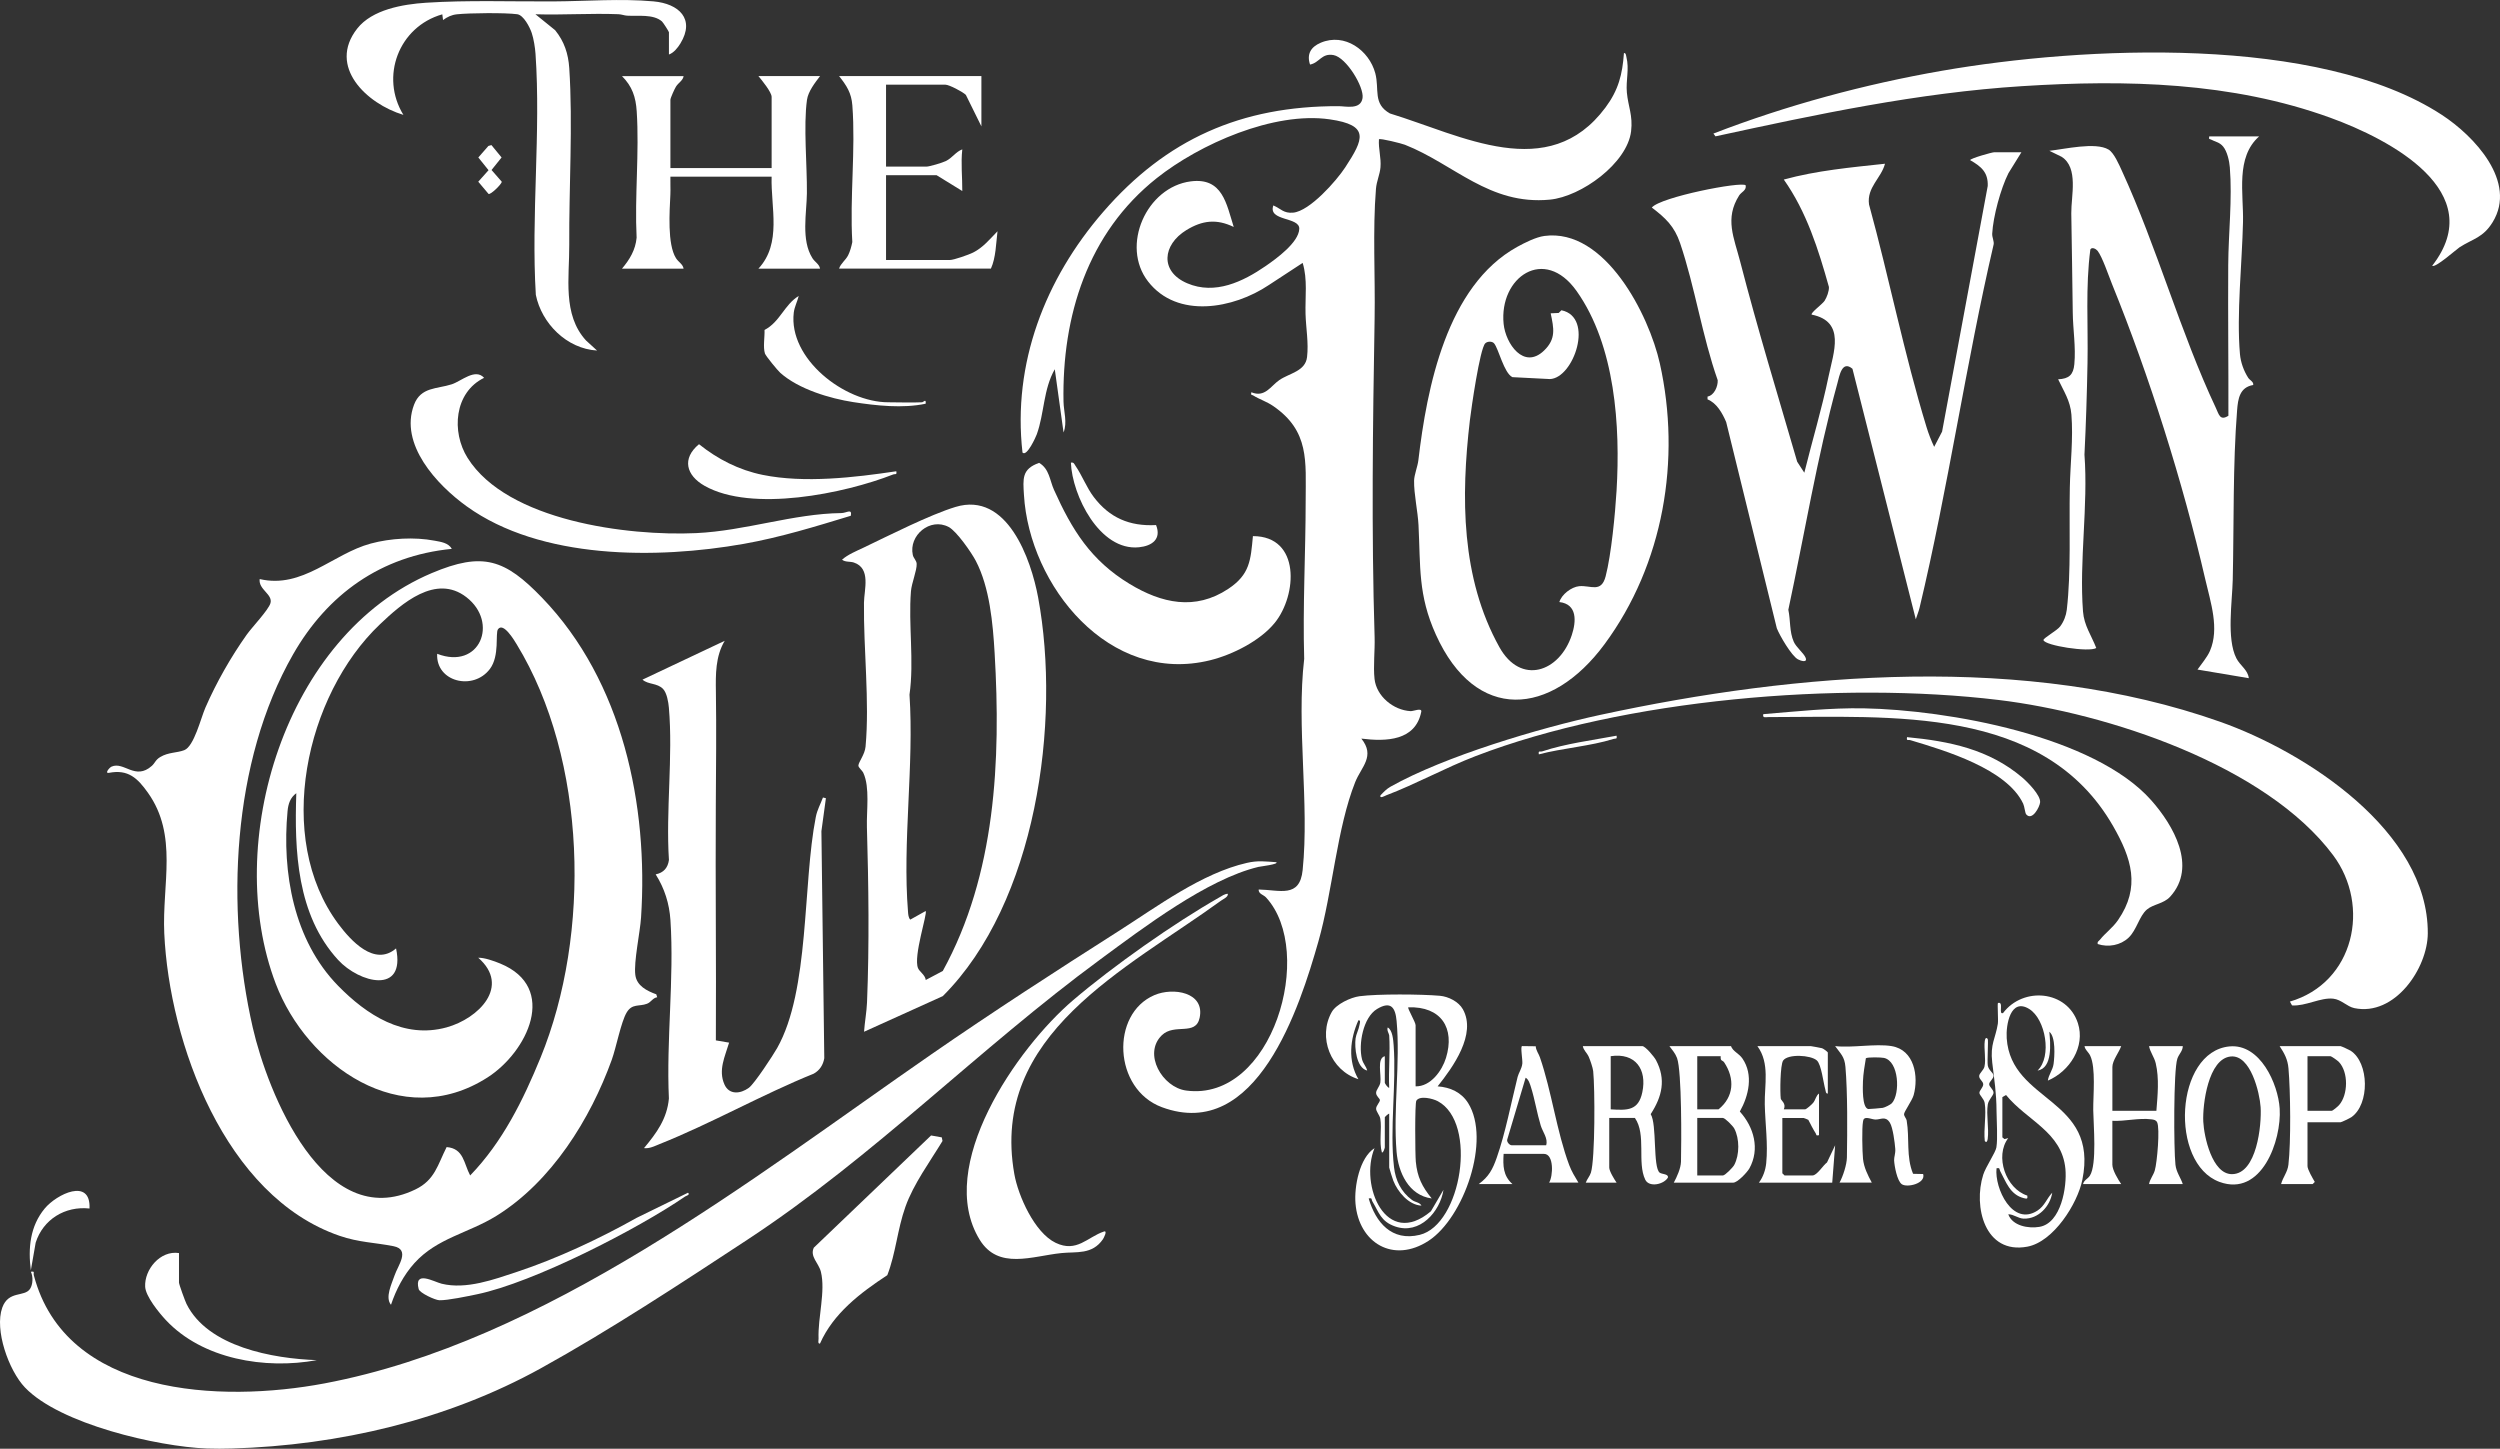 <svg width="195" height="113" viewBox="0 0 195 113" fill="none" xmlns="http://www.w3.org/2000/svg">
<rect x="0" y="0" width="195" height="113" fill="#333333" stroke="none"/>
<g style="mix-blend-mode:difference" clip-path="url(#clip0_68_1849)">
<path d="M16.136 112.984C12.288 112.834 4.666 111.079 1.945 108.222C0.68 106.895 -0.443 103.732 0.175 102C0.66 100.641 1.908 101.188 2.342 100.535C2.573 100.187 2.593 99.57 2.406 99.197C2.754 99.14 2.588 99.284 2.638 99.469C5.112 108.911 17.195 109.435 25.312 107.905C42.562 104.651 58.631 91.933 72.667 82.223C77.424 78.931 82.357 75.74 87.247 72.628C90.264 70.707 93.743 68.106 97.26 67.305C98.132 67.106 98.67 67.194 99.55 67.251C99.78 67.413 98.294 67.585 98.153 67.619C94.149 68.582 89.162 72.376 85.831 74.827C76.28 81.851 68.226 90.171 58.279 96.709C53.153 100.079 47.544 103.765 42.187 106.726C34.892 110.759 26.443 112.738 18.082 112.984C17.452 113.003 16.765 113.009 16.137 112.984H16.136Z" fill="white"/>
<path d="M35.243 42.811C29.708 43.354 25.542 46.36 22.866 51.032C18.06 59.426 17.599 70.916 19.718 80.162C20.878 85.224 25.27 96.234 32.407 92.774C33.925 92.038 34.138 90.854 34.837 89.472C36.185 89.582 36.171 90.754 36.673 91.686C39.194 89.082 40.812 85.8 42.164 82.493C46.097 72.88 45.801 59.27 40.297 50.248C40.115 49.95 39.254 48.495 38.841 49.085C38.623 49.397 38.983 51.149 38.217 52.172C36.918 53.907 33.987 53.19 34.099 50.996C37.424 52.283 38.93 48.551 36.376 46.578C33.989 44.734 31.328 47.085 29.634 48.697C23.815 54.229 21.384 65.342 26.384 72.06C27.353 73.362 29.216 75.425 30.893 73.976C31.658 77.591 28.039 76.685 26.373 74.874C23.149 71.366 22.96 66.348 23.112 61.87C22.633 62.216 22.482 62.712 22.429 63.272C21.985 68.049 22.903 73.344 26.373 76.892C28.588 79.156 31.485 81.058 34.836 80.135C37.32 79.449 39.857 76.934 37.303 74.704C37.791 74.693 38.525 74.954 39.017 75.156C43.576 77.028 41.132 82.055 38.024 84.043C31.299 88.35 23.936 83.109 21.507 76.728C17.339 65.775 22.207 49.549 33.678 44.701C37.675 43.012 39.39 43.627 42.281 46.624C48.578 53.151 50.58 62.835 50.002 71.566C49.923 72.753 49.425 75.012 49.554 76.04C49.662 76.895 50.454 77.288 51.191 77.556L51.261 77.785C50.91 77.839 50.79 78.17 50.463 78.293C49.85 78.528 49.305 78.256 48.877 78.98C48.436 79.725 48.068 81.692 47.718 82.664C46.053 87.28 43.023 92.165 38.736 94.827C36.535 96.195 34.095 96.56 32.325 98.522C31.485 99.454 30.893 100.596 30.497 101.774C30.016 101.2 30.562 100.123 30.78 99.473C31.028 98.727 32.029 97.468 30.698 97.204C29.227 96.912 28.001 96.914 26.49 96.395C17.537 93.321 13.207 81.328 12.813 72.801C12.636 68.97 13.901 65.153 11.538 61.833C10.735 60.703 9.999 59.99 8.506 60.281C8.133 60.353 8.531 59.872 8.7 59.797C9.665 59.364 10.546 60.899 11.844 59.737C12.098 59.51 12.122 59.27 12.508 59.043C13.142 58.667 13.791 58.735 14.37 58.514C15.136 58.221 15.663 56.02 16.02 55.199C16.871 53.245 18.009 51.245 19.245 49.503C19.658 48.92 20.945 47.577 21.096 47.046C21.294 46.349 20.146 45.987 20.254 45.166C23.597 45.949 25.959 43.194 28.925 42.396C30.465 41.981 32.324 41.875 33.892 42.172C34.38 42.265 34.969 42.332 35.242 42.81L35.243 42.811Z" fill="white"/>
<path d="M126.666 4.14C126.827 4.113 126.832 4.339 126.86 4.451C127.097 5.393 126.808 6.258 126.896 7.22C126.994 8.305 127.373 9.002 127.226 10.236C126.926 12.732 123.341 15.338 120.886 15.572C116.171 16.023 113.424 12.803 109.583 11.291C109.329 11.191 107.656 10.769 107.558 10.865C107.506 11.609 107.742 12.306 107.677 13.056C107.629 13.612 107.372 14.139 107.325 14.729C107.062 17.959 107.275 21.556 107.22 24.826C107.079 33.14 106.965 41.388 107.22 49.703C107.252 50.736 107.105 51.964 107.214 52.958C107.362 54.303 108.68 55.397 110.031 55.469C110.239 55.48 110.925 55.18 110.859 55.516C110.41 57.783 108.133 57.855 106.185 57.611C107.29 58.988 106.184 59.807 105.705 61.007C104.279 64.586 103.936 69.565 102.834 73.439C101.388 78.526 98.03 89.111 90.625 86.36C86.836 84.953 86.603 79.084 90.049 77.616C91.507 76.995 93.993 77.387 93.572 79.387C93.266 80.838 91.611 79.785 90.62 80.753C89.137 82.201 90.661 84.814 92.521 85.063C99.262 85.967 102.651 74.221 98.747 69.997C98.558 69.791 98.146 69.722 98.176 69.381C99.828 69.411 101.38 70.076 101.607 67.866C102.14 62.646 101.112 56.673 101.727 51.394C101.608 47.281 101.84 43.143 101.842 39.063C101.842 35.987 102.154 33.623 99.309 31.67C98.792 31.315 98.231 31.148 97.751 30.846C97.639 30.775 97.546 30.857 97.604 30.595C98.665 31.035 99.11 30.114 99.785 29.648C100.572 29.105 101.822 28.97 101.951 27.847C102.08 26.738 101.863 25.583 101.832 24.49C101.795 23.157 102.001 21.792 101.608 20.506L98.968 22.234C96.221 24.076 91.832 24.899 89.548 21.953C87.39 19.17 89.425 14.587 92.885 14.146C95.368 13.83 95.66 15.906 96.231 17.704C94.89 17.053 93.776 17.189 92.535 17.949C90.679 19.087 90.445 21.175 92.605 22.097C94.77 23.022 96.952 21.969 98.716 20.755C99.559 20.175 101.306 18.91 101.344 17.849C101.377 16.897 98.879 17.275 99.321 16.023C99.916 16.283 100.122 16.654 100.865 16.587C102.162 16.47 104.246 14.099 104.929 13.053C106.368 10.848 106.864 9.76 103.712 9.308C99.344 8.682 93.578 11.236 90.227 13.894C84.826 18.177 82.829 24.677 82.954 31.326C82.967 32.087 83.265 32.95 82.957 33.731L82.273 28.8C81.377 30.367 81.462 32.228 80.871 33.873C80.793 34.089 80.091 35.649 79.755 35.301C78.965 28.355 81.516 21.759 86.05 16.529C90.963 10.861 96.804 8.259 104.416 8.281C104.969 8.283 106.135 8.588 106.279 7.647C106.41 6.79 105.011 4.478 104.015 4.296C103.076 4.126 102.923 4.899 102.182 5.036C101.914 4.222 102.239 3.665 103.017 3.333C104.896 2.536 106.794 3.932 107.271 5.709C107.609 6.976 107.06 8.085 108.413 8.849C114.004 10.556 120.783 14.358 125.226 8.388C126.24 7.024 126.548 5.816 126.667 4.139L126.666 4.14Z" fill="white"/>
<path d="M157.672 11.873L156.656 13.513C156.053 14.716 155.463 16.894 155.392 18.225C155.376 18.523 155.56 18.83 155.5 19.083C153.359 28.27 151.94 38.161 149.724 47.412C149.65 47.722 149.524 48.002 149.432 48.304L144.492 28.765C143.667 28.069 143.474 29.327 143.311 29.918C141.739 35.625 140.732 41.772 139.49 47.563C139.667 48.387 139.566 49.273 139.915 50.062C140.1 50.482 140.696 50.956 140.833 51.293C141.011 51.729 140.45 51.544 140.238 51.428C139.73 51.15 138.816 49.572 138.592 49.006L134.642 32.923C134.352 32.239 133.906 31.436 133.188 31.152V30.932C133.712 30.836 134.005 30.138 133.981 29.656C132.771 26.225 132.203 22.368 131.046 18.96C130.606 17.664 129.926 17.012 128.842 16.189C129.507 15.37 135.831 14.135 136.162 14.452C136.243 14.852 135.826 14.974 135.655 15.243C134.508 17.051 135.252 18.533 135.737 20.416C137.087 25.643 138.673 30.836 140.181 36.017L140.737 36.871C141.353 34.37 142.107 31.888 142.627 29.363C143.013 27.489 143.984 25.079 141.311 24.54C141.208 24.403 142.159 23.716 142.321 23.458C142.497 23.181 142.674 22.708 142.656 22.383C141.834 19.453 140.916 16.525 139.136 14.005C141.711 13.298 144.38 13.058 147.03 12.771C146.741 13.891 145.597 14.614 145.784 15.949C147.36 21.698 148.524 27.608 150.268 33.309C150.429 33.837 150.631 34.355 150.865 34.854L151.483 33.666L155.043 14.505C155.083 13.444 154.535 12.985 153.672 12.491C153.671 12.359 155.375 11.875 155.557 11.875H157.674L157.672 11.873Z" fill="white"/>
<path d="M120.458 18.405C125.205 17.769 128.63 24.588 129.468 28.351C131.136 35.832 129.767 43.999 125.156 50.246C120.984 55.897 115.102 56.38 111.999 49.502C110.599 46.399 110.807 44.213 110.644 40.964C110.59 39.884 110.281 38.533 110.299 37.494C110.307 37.036 110.574 36.395 110.632 35.905C111.295 30.259 112.84 22.29 118.349 19.253C118.932 18.932 119.803 18.492 120.458 18.405ZM121.63 46.959C121.801 46.372 122.567 45.782 123.174 45.723C124.072 45.637 124.896 46.278 125.241 44.949C125.681 43.257 125.984 40.067 126.092 38.272C126.391 33.264 125.999 26.977 122.983 22.712C120.456 19.139 116.915 21.635 117.283 25.268C117.439 26.806 118.854 28.864 120.433 27.347C121.389 26.429 121.198 25.608 120.953 24.439L121.578 24.41L121.792 24.2C124.382 24.736 122.748 29.513 120.89 29.567L117.968 29.418C117.307 29.1 116.892 27.198 116.539 26.783C116.384 26.601 116.013 26.617 115.849 26.781C115.426 27.204 114.756 31.895 114.651 32.782C113.95 38.756 113.952 45.086 116.953 50.478C118.614 53.463 121.636 52.442 122.599 49.536C122.949 48.482 123.046 47.124 121.629 46.96L121.63 46.959Z" fill="white"/>
<path d="M67.396 80.476C67.446 79.742 67.6 78.908 67.628 78.183C67.811 73.645 67.75 69.032 67.619 64.508C67.583 63.233 67.859 61.413 67.344 60.294C67.251 60.088 66.942 59.867 66.955 59.705C66.982 59.408 67.457 58.859 67.514 58.231C67.836 54.72 67.346 50.615 67.39 47.012C67.403 45.994 67.956 44.325 66.596 43.876C66.311 43.781 65.928 43.86 65.679 43.654C66.139 43.247 66.788 42.987 67.354 42.718C69.342 41.768 72.511 40.157 74.525 39.543C78.571 38.308 80.425 43.638 80.975 46.605C82.777 56.328 80.821 70.43 73.539 77.697L67.396 80.477V80.476ZM73.539 75.734C77.669 68.211 78.073 59.301 77.581 50.938C77.446 48.643 77.198 45.82 76.112 43.745C75.771 43.096 74.62 41.437 74 41.107C72.548 40.337 70.864 41.764 71.199 43.291C71.253 43.537 71.491 43.72 71.501 43.982C71.521 44.5 71.108 45.47 71.055 46.113C70.844 48.73 71.315 51.565 70.941 54.183C71.307 59.705 70.382 65.652 70.825 71.12C70.841 71.317 70.855 71.581 71.001 71.73L72.203 71.059C72.356 71.254 71.228 74.592 71.605 75.514C71.719 75.793 72.182 76.067 72.207 76.44L73.543 75.733L73.539 75.734Z" fill="white"/>
<path d="M176.209 10.641C174.363 12.286 175.005 15.067 174.955 17.315C174.883 20.507 174.443 24.507 174.717 27.627C174.773 28.26 175.015 28.931 175.358 29.465C175.492 29.673 175.794 29.771 175.751 30.03C174.697 30.206 174.565 31.1 174.494 31.996C174.157 36.23 174.252 40.936 174.154 45.227C174.115 46.934 173.664 49.813 174.431 51.335C174.727 51.924 175.333 52.243 175.407 52.899L171.404 52.226C171.715 51.786 172.164 51.261 172.376 50.77C173.13 49.026 172.424 46.972 172.012 45.186C170.263 37.617 167.663 29.364 164.738 22.158C164.482 21.525 163.979 20.029 163.611 19.564C163.496 19.419 163.173 19.241 163.047 19.456C162.663 22.383 162.882 25.349 162.826 28.3C162.782 30.668 162.706 33.098 162.588 35.464C162.887 39.457 162.17 43.744 162.474 47.692C162.558 48.796 163.124 49.55 163.509 50.545C162.963 50.896 159.496 50.356 159.391 49.929C159.354 49.783 160.444 49.194 160.696 48.856C160.973 48.486 161.154 48.024 161.209 47.564C161.554 44.622 161.386 41.062 161.446 38.043C161.482 36.174 161.722 34.21 161.569 32.327C161.483 31.261 160.975 30.517 160.535 29.585C161.388 29.545 161.72 29.232 161.798 28.412C161.925 27.077 161.689 25.694 161.675 24.377C161.645 21.799 161.598 19.204 161.561 16.642C161.542 15.295 162.146 13.082 160.803 12.228L159.85 11.762C161.029 11.637 163.448 11.058 164.466 11.665C164.895 11.921 165.295 12.861 165.511 13.332C168.237 19.267 170.069 25.934 172.839 31.822C173.076 32.327 173.159 32.848 173.815 32.429C173.827 28.509 173.777 24.587 173.802 20.667C173.818 18.171 174.127 15.55 173.926 13.046C173.887 12.556 173.72 11.81 173.403 11.429C173.115 11.083 172.795 11.069 172.467 10.889C172.339 10.818 172.271 10.901 172.32 10.64H176.21L176.209 10.641Z" fill="white"/>
<path d="M178.612 78.124C183.629 76.655 184.943 70.663 181.978 66.698C176.73 59.683 164.389 55.624 155.885 54.597C143.552 53.108 126.679 54.518 115.081 58.983C112.713 59.894 110.464 61.147 108.127 62.034C108.023 62.073 107.59 62.332 107.674 62.038C107.926 61.778 108.143 61.54 108.467 61.358C112.678 58.993 120.056 56.791 124.834 55.758C140.251 52.429 158.041 50.962 173.149 56.292C179.889 58.67 189.405 64.864 189.368 72.798C189.356 75.53 186.793 79.291 183.64 78.634C183.062 78.514 182.626 77.966 181.991 77.897C181.008 77.788 179.838 78.495 178.779 78.423L178.613 78.124H178.612Z" fill="white"/>
<path d="M56.525 49.988C55.804 51.199 55.819 52.602 55.84 53.965C55.884 56.915 55.851 59.869 55.833 62.816C55.796 68.926 55.872 75.04 55.837 81.15L56.871 81.326C56.546 82.414 56.011 83.468 56.506 84.586C56.871 85.412 57.752 85.331 58.413 84.848C58.844 84.534 60.301 82.31 60.621 81.743C63.166 77.228 62.6 68.951 63.632 63.731C63.748 63.143 63.992 62.746 64.191 62.204L64.42 62.261L64.07 64.832L64.294 82.539C64.209 83.057 63.94 83.487 63.469 83.747C59.431 85.38 55.474 87.633 51.452 89.237C51.06 89.393 50.669 89.607 50.231 89.553C51.213 88.38 52.031 87.259 52.174 85.684C51.964 81.11 52.595 76.332 52.295 71.781C52.209 70.479 51.839 69.305 51.143 68.201C51.757 68.077 52.094 67.692 52.177 67.081C51.928 63.233 52.503 59 52.173 55.198C52.136 54.773 52.017 54.048 51.719 53.737C51.264 53.263 50.555 53.407 50.115 53.012L56.522 49.985L56.525 49.988Z" fill="white"/>
<path d="M189.711 20.729C194.201 14.963 186.423 10.874 181.761 9.182C174.071 6.393 165.848 6.205 157.732 6.719C149.616 7.233 141.682 8.924 133.809 10.635L133.646 10.418C139.334 8.218 145.437 6.57 151.474 5.52C162.454 3.609 180.851 2.686 190.458 8.956C192.99 10.608 196.364 14.179 194.425 17.332C193.675 18.551 192.89 18.616 191.845 19.288C191.602 19.444 189.941 20.934 189.711 20.728V20.729Z" fill="white"/>
<path d="M97.729 41.817C101.465 41.821 101.18 46.43 99.43 48.583C98.298 49.976 96.148 51.065 94.398 51.498C86.506 53.452 80.291 45.672 79.868 38.607C79.793 37.346 79.686 36.584 81.052 36.103C81.851 36.57 81.873 37.456 82.214 38.214C83.615 41.329 85.085 43.717 88.114 45.549C90.597 47.052 93.218 47.65 95.807 45.93C97.493 44.809 97.552 43.704 97.728 41.816L97.729 41.817Z" fill="white"/>
<path d="M52.177 4.251V2.514C52.177 2.465 51.729 1.757 51.632 1.671C50.959 1.082 49.752 1.274 48.917 1.223C48.693 1.21 48.478 1.117 48.234 1.108C46.085 1.025 43.914 1.179 41.765 1.113L43.3 2.355C44.013 3.232 44.328 4.193 44.402 5.311C44.693 9.69 44.373 14.674 44.402 19.099C44.418 21.628 43.859 24.537 45.712 26.56L46.57 27.342C44.199 27.204 42.245 25.219 41.795 22.999C41.419 16.848 42.195 10.297 41.77 4.192C41.737 3.716 41.627 3.025 41.476 2.575C41.325 2.125 40.842 1.175 40.34 1.109C39.401 0.984 36.616 1.011 35.643 1.115C35.216 1.16 34.893 1.319 34.557 1.564L34.5 1.117C31.088 2.089 29.638 5.995 31.466 8.961C28.61 8.099 25.532 5.206 27.859 2.233C29.024 0.744 31.416 0.332 33.234 0.213C36.495 0.001 39.911 0.13 43.198 0.11C45.755 0.095 48.399 -0.123 50.971 0.107C52.961 0.285 54.238 1.482 53.07 3.392C52.867 3.724 52.552 4.123 52.175 4.252L52.177 4.251Z" fill="white"/>
<path d="M53.322 5.934C53.27 6.285 52.923 6.444 52.728 6.753C52.623 6.92 52.292 7.643 52.292 7.783V13.108H60.187V7.56C60.187 7.185 59.42 6.251 59.157 5.935H63.964C63.569 6.452 63.036 7.134 62.944 7.794C62.661 9.813 62.96 12.917 62.938 15.075C62.922 16.627 62.471 18.715 63.368 20.136C63.563 20.445 63.909 20.605 63.963 20.956H59.156C61.001 18.979 60.115 16.183 60.186 13.781H52.291C52.277 14.246 52.311 14.716 52.289 15.182C52.23 16.476 52.039 19.043 52.726 20.136C52.919 20.445 53.267 20.604 53.32 20.956H48.514C49.119 20.236 49.565 19.501 49.656 18.544C49.496 15.313 49.875 11.883 49.663 8.676C49.59 7.57 49.314 6.735 48.514 5.936H53.32L53.322 5.934Z" fill="white"/>
<path d="M37.76 29.471C35.427 30.61 35.194 33.687 36.474 35.721C39.563 40.631 48.973 41.83 54.299 41.583C58.133 41.406 61.87 40.066 65.621 40.02C66.044 40.014 66.477 39.637 66.364 40.23C63.61 41.068 60.864 41.916 58.015 42.421C51.225 43.623 42.178 43.657 36.4 39.492C34.064 37.809 31.134 34.645 32.294 31.571C32.822 30.171 34.08 30.352 35.24 29.974C35.983 29.731 37.069 28.7 37.76 29.471Z" fill="white"/>
<path d="M112.134 84.735C113.131 84.808 113.991 85.203 114.517 86.045C116.307 88.915 114.181 94.974 111.437 96.776C108.693 98.578 105.987 96.958 105.728 93.87C105.619 92.568 106.039 90.302 107.213 89.556C106.019 92.442 108.105 97.445 111.611 94.48L112.591 92.807C112.329 94.518 110.729 96.332 108.818 95.663C107.7 95.271 107.565 94.575 107.041 93.701C106.953 93.555 107.061 93.418 106.757 93.481C107.3 95.337 108.544 96.852 110.74 96.318C113.986 95.528 115.286 87.584 112.152 85.896C111.765 85.687 110.732 85.43 110.474 85.857C110.35 86.061 110.382 90.073 110.433 90.608C110.544 91.802 110.925 92.567 111.676 93.48C109.873 93.241 109.066 91.441 108.932 89.836C108.659 86.562 109.234 82.887 108.935 79.633C108.839 78.586 108.488 78.049 107.405 78.704C106.322 79.358 105.945 81.454 106.235 82.616C106.324 82.975 106.564 83.174 106.641 83.505C105.788 83.293 105.644 81.696 105.736 80.992C105.78 80.662 105.985 80.299 106.041 79.945C106.06 79.826 106.164 79.555 105.956 79.582C105.3 81.045 105.118 82.748 105.955 84.177C103.784 83.5 102.774 80.904 103.873 78.943C104.215 78.331 105.347 77.798 106.042 77.705C107.454 77.518 110.854 77.544 112.31 77.671C112.982 77.73 113.773 78.131 114.102 78.718C115.192 80.658 113.327 83.246 112.134 84.737V84.735ZM110.417 84.736C111.587 84.76 112.479 83.52 112.787 82.517C113.501 80.189 112.412 78.484 109.845 78.57C109.764 78.641 110.417 79.725 110.417 79.971V84.735V84.736Z" fill="white"/>
<path d="M163.624 73.637C163.573 73.444 163.705 73.412 163.794 73.301C164.215 72.769 164.773 72.392 165.205 71.769C166.983 69.194 166.261 66.948 164.828 64.445C159.41 54.983 147.487 55.938 137.941 55.933C137.696 55.933 137.466 56.025 137.537 55.704C140.122 55.492 142.778 55.202 145.379 55.25C151.906 55.372 163.342 57.392 167.802 62.427C169.522 64.368 171.394 67.597 169.281 69.933C168.762 70.506 167.96 70.515 167.455 70.946C166.861 71.453 166.66 72.542 166.031 73.138C165.403 73.734 164.457 73.909 163.625 73.637H163.624Z" fill="white"/>
<path d="M159.733 84.287C159.79 83.831 160.116 83.459 160.179 82.989C160.262 82.376 160.352 80.874 159.847 80.476C159.935 81.357 160.116 83.318 158.93 83.502C160.072 82.408 159.553 79.489 158.281 78.702C156.814 77.795 156.453 79.947 156.523 80.985C156.864 86.027 163.724 85.616 162.423 92.026C162.044 93.892 160.176 96.858 158.133 97.24C154.803 97.862 153.904 94.103 154.692 91.627C154.889 91.007 155.652 89.903 155.719 89.494C155.831 88.811 155.735 87.469 155.73 86.702C155.721 85.178 155.559 84.3 155.394 82.874C155.224 81.415 155.651 81.005 155.832 79.852C155.878 79.559 155.784 78.306 155.84 78.234C156.329 78.079 155.845 79.179 156.239 79.017C157.803 76.942 161.239 77.237 162.075 79.804C162.671 81.632 161.441 83.564 159.732 84.287H159.733ZM156.185 85.577V88.716L156.354 88.849L156.643 88.773C155.57 90.183 156.454 92.719 158.13 93.257C158.17 93.514 158.11 93.519 157.867 93.459C156.765 93.189 156.458 92.15 156.015 91.345C155.93 91.188 156.025 91.07 155.729 91.127C155.564 92.688 156.971 95.698 158.924 94.425C159.493 94.055 159.641 93.485 160.075 93.032C159.911 94.081 159.005 95.091 157.848 95.054C157.406 95.04 157.079 94.712 156.644 94.714C156.974 95.623 158.218 95.84 159.076 95.695C160.773 95.41 161.231 92.565 161.103 91.183C160.835 88.285 158.097 87.414 156.47 85.409L156.185 85.577Z" fill="white"/>
<path d="M76.549 5.934V9.857L75.337 7.401C75.105 7.17 74.036 6.606 73.745 6.606H69.111V12.996H72.257C72.509 12.996 73.497 12.696 73.765 12.567C74.287 12.317 74.544 11.84 75.059 11.65C74.938 12.75 75.066 13.798 75.059 14.9L73.058 13.668H69.111V20.281H74.087C74.395 20.281 75.572 19.866 75.899 19.701C76.692 19.3 77.206 18.652 77.805 18.039C77.69 18.987 77.678 20.105 77.291 20.953H65.448C65.571 20.548 65.957 20.305 66.156 19.909C66.308 19.606 66.413 19.215 66.48 18.881C66.277 15.412 66.745 11.661 66.484 8.226C66.409 7.242 66.041 6.688 65.449 5.934H76.548H76.549Z" fill="white"/>
<path d="M95.771 69.715C95.811 69.967 95.421 70.12 95.235 70.255C87.847 75.618 77.183 80.672 79.118 91.579C79.416 93.264 80.692 96.149 82.341 96.94C83.99 97.731 84.818 96.49 86.106 96.059C86.417 95.955 86.081 96.585 86.03 96.658C85.185 97.883 83.975 97.618 82.787 97.74C80.496 97.976 77.872 99.076 76.413 96.695C72.909 90.979 79.323 81.748 83.704 78.013C86.805 75.368 91.543 72.027 95.095 70.004C95.304 69.885 95.521 69.719 95.772 69.715H95.771Z" fill="white"/>
<path d="M63.961 104.8C63.762 104.827 63.854 104.546 63.848 104.41C63.785 102.764 64.408 100.712 64.027 99.189C63.857 98.515 63.152 98.014 63.477 97.319L72.624 88.566L73.459 88.715L73.516 88.996C72.535 90.615 71.259 92.342 70.625 94.124C69.99 95.906 69.875 97.753 69.21 99.463C67.101 100.847 64.993 102.452 63.959 104.8H63.961Z" fill="white"/>
<path d="M165.453 81.597C165.293 82.07 164.766 82.715 164.766 83.222V86.641H168.199C168.294 85.431 168.429 84.133 168.147 82.936C168.031 82.444 167.712 82.073 167.626 81.597H170.258C170.255 81.983 169.956 82.211 169.832 82.581C169.529 83.496 169.553 89.647 169.685 90.845C169.75 91.434 170.08 91.829 170.257 92.358H167.625C167.694 91.968 167.963 91.678 168.076 91.286C168.255 90.671 168.489 88.008 168.255 87.537C168.162 87.352 167.986 87.331 167.801 87.308C166.819 87.183 165.749 87.474 164.764 87.424V90.844C164.764 91.263 165.207 91.999 165.451 92.357H162.477C162.552 92.043 162.847 91.957 163.01 91.704C163.574 90.822 163.287 87.72 163.273 86.588C163.26 85.444 163.489 83.286 163.035 82.339C162.896 82.048 162.632 81.894 162.592 81.596H165.453V81.597Z" fill="white"/>
<path d="M147.546 81.597C149.333 81.89 149.662 83.975 149.267 85.413C149.15 85.84 148.503 86.728 148.515 86.911C148.526 87.094 148.692 87.236 148.72 87.396C148.961 88.814 148.664 90.218 149.22 91.557L150.005 91.574C150.23 92.31 148.754 92.663 148.337 92.366C147.971 92.105 147.763 90.942 147.741 90.508C147.728 90.261 147.859 89.964 147.831 89.613C147.794 89.127 147.647 87.951 147.41 87.569C147.068 87.019 146.701 87.333 146.287 87.324C146.02 87.318 145.611 87.114 145.421 87.248C145.339 87.307 145.332 87.392 145.315 87.481C145.219 87.972 145.259 89.835 145.315 90.394C145.382 91.057 145.689 91.668 146.001 92.245H143.483C143.756 91.744 144.05 90.84 144.059 90.278C144.092 88.254 144.117 85.198 143.944 83.218C143.875 82.412 143.583 82.215 143.14 81.596C144.468 81.75 146.279 81.389 147.545 81.596L147.546 81.597ZM147.569 86.047C148.225 85.321 148.129 82.775 146.951 82.517C146.729 82.468 145.678 82.447 145.538 82.543C145.448 83.091 145.33 83.763 145.311 84.339C145.299 84.74 145.223 86.415 145.729 86.505C145.785 86.515 146.735 86.433 146.855 86.413C147.025 86.383 147.463 86.163 147.569 86.047Z" fill="white"/>
<path d="M135.018 81.597C135.164 82.013 135.635 82.158 135.914 82.569C136.777 83.837 136.405 85.458 135.707 86.701C136.807 87.916 137.285 89.627 136.455 91.131C136.285 91.438 135.526 92.247 135.191 92.247H130.556C130.803 91.788 131.103 91.132 131.117 90.609C131.152 89.178 131.187 83.557 130.809 82.527C130.681 82.177 130.435 81.89 130.214 81.598H135.02L135.018 81.597ZM134.216 82.381H132.386V86.529H134.045C135.249 85.556 135.333 84.137 134.481 82.857C134.416 82.759 134.296 82.736 134.253 82.676C134.179 82.574 134.23 82.394 134.216 82.381ZM132.386 91.686H134.388C134.556 91.686 135.169 91.057 135.27 90.867C135.692 90.077 135.693 88.813 135.27 88.019C135.169 87.831 134.556 87.201 134.388 87.201H132.386V91.684V91.686Z" fill="white"/>
<path d="M125.521 87.201V91.068C125.521 91.35 125.917 91.989 126.093 92.246H123.69C123.785 91.977 124.009 91.735 124.092 91.462C124.423 90.385 124.408 84.85 124.269 83.549C124.242 83.289 124.032 82.679 123.923 82.432C123.787 82.122 123.51 81.919 123.461 81.596H128.095C128.34 81.596 129.032 82.437 129.162 82.681C129.97 84.191 129.642 85.538 128.753 86.902C129.253 87.679 128.912 91.062 129.459 91.47C129.627 91.596 130.163 91.558 130.097 91.852C129.784 92.388 128.632 92.642 128.33 92.016C127.68 90.669 128.429 88.501 127.523 87.201H125.521ZM125.635 86.529C126.944 86.613 127.8 86.637 128.102 85.19C128.475 83.406 127.565 82.097 125.635 82.381V86.529Z" fill="white"/>
<path d="M173.896 81.621C176.289 81.388 177.692 84.538 177.815 86.469C177.973 88.952 176.404 93.394 173.121 92.189C169.2 90.748 169.639 82.034 173.896 81.621ZM174.005 82.405C172.24 82.566 171.791 86.163 171.856 87.486C171.913 88.65 172.542 91.586 174.092 91.584C176.036 91.58 176.416 87.732 176.328 86.356C176.256 85.246 175.555 82.264 174.005 82.405Z" fill="white"/>
<path d="M179.985 87.538V90.957C179.985 91.224 180.399 91.924 180.554 92.191L180.385 92.358H177.925C178.067 91.816 178.43 91.433 178.497 90.845C178.7 89.094 178.659 85.123 178.501 83.331C178.439 82.629 178.186 82.17 177.811 81.597H182.559C182.61 81.597 183.243 81.887 183.341 81.951C184.806 82.892 184.841 86.141 183.41 87.138C183.296 87.218 182.634 87.538 182.559 87.538H179.985ZM179.985 86.641H181.873C181.961 86.641 182.359 86.298 182.448 86.197C183.159 85.384 183.186 83.632 182.438 82.837C182.33 82.722 181.854 82.381 181.758 82.381H179.985V86.641Z" fill="white"/>
<path d="M142.569 85.296C142.403 85.322 142.409 85.1 142.375 84.983C142.22 84.443 142.066 83.032 141.715 82.715C141.24 82.286 139.455 82.19 139.085 82.723C138.855 83.056 138.836 85.216 138.9 85.696C138.919 85.838 139.342 86.073 139.138 86.528H140.797C140.9 86.528 141.332 86.14 141.425 86.023C141.618 85.784 141.655 85.443 141.882 85.296V88.546C141.616 88.601 141.699 88.516 141.627 88.403C141.429 88.094 141.219 87.679 141.05 87.348C141.027 87.325 140.703 87.202 140.682 87.202H139.023V91.518L139.195 91.686H141.369C141.733 91.686 142.193 90.895 142.506 90.671L143.141 89.333L142.914 92.247H137.193C137.517 91.819 137.71 91.268 137.764 90.733C137.916 89.226 137.683 87.63 137.652 86.138C137.621 84.645 138.063 82.939 137.078 81.6H141.255C141.298 81.6 142.039 81.737 142.119 81.761C142.224 81.794 142.57 82.044 142.57 82.105V85.3L142.569 85.296Z" fill="white"/>
<path d="M69.911 36.758C69.971 37.076 69.835 36.942 69.66 37.011C65.857 38.501 58.653 39.981 54.962 37.897C53.517 37.081 53.169 35.765 54.522 34.648C55.99 35.819 57.627 36.662 59.496 37.042C62.744 37.703 66.656 37.246 69.911 36.758Z" fill="white"/>
<path d="M115.337 92.358C116.127 91.786 116.428 91.202 116.741 90.313C117.429 88.355 117.866 86.034 118.373 84.005C118.451 83.692 118.694 83.368 118.741 82.968C118.774 82.696 118.578 81.615 118.721 81.595L119.787 81.609C119.805 81.931 120.011 82.177 120.112 82.467C121.032 85.127 121.42 88.265 122.398 90.876C122.584 91.371 122.846 91.796 123.117 92.245H120.829C121.146 91.744 121.224 90.002 120.428 90.002H117.282C117.227 90.928 117.236 91.698 117.969 92.357H115.337V92.358ZM120.6 89.331C120.764 88.803 120.33 88.297 120.175 87.786C119.883 86.826 119.717 85.754 119.423 84.823C119.349 84.587 119.237 84.185 118.999 84.062L117.568 88.87C117.497 89.06 117.746 89.331 117.912 89.331H120.601H120.6Z" fill="white"/>
<path d="M13.961 97.739V100.038C13.961 100.18 14.442 101.493 14.547 101.705C16.213 105.066 21.293 105.972 24.717 106.091C20.687 106.836 15.787 106.022 12.927 102.955C12.402 102.392 11.365 101.124 11.323 100.37C11.25 99.033 12.493 97.514 13.96 97.739H13.961Z" fill="white"/>
<path d="M71.915 31.378C72.027 31.374 72.251 31.058 72.201 31.49C70.412 31.869 68.363 31.643 66.552 31.364C64.741 31.084 62.297 30.358 60.867 29.085C60.652 28.893 59.727 27.767 59.665 27.574C59.506 27.069 59.657 26.279 59.633 25.737C60.844 25.106 61.174 23.768 62.301 23.083C62.195 23.515 61.968 23.934 61.914 24.385C61.487 27.974 65.863 31.378 69.283 31.378C70.155 31.378 71.045 31.417 71.915 31.378Z" fill="white"/>
<path d="M53.664 93.031C53.861 93.197 53.514 93.277 53.45 93.321C49.72 95.881 41.62 100.037 37.21 100.954C36.515 101.099 34.9 101.44 34.268 101.419C33.933 101.406 32.735 100.852 32.657 100.549C32.27 99.047 33.841 99.982 34.46 100.133C36.367 100.595 38.52 99.804 40.34 99.2C43.474 98.162 46.81 96.594 49.66 94.991L53.666 93.031H53.664Z" fill="white"/>
<path d="M83.529 36.087C83.764 36.038 83.795 36.201 83.894 36.345C84.41 37.092 84.745 38.018 85.313 38.767C86.535 40.38 88.102 41.066 90.173 40.955C90.608 42.047 89.864 42.584 88.838 42.687C85.77 42.993 83.628 38.64 83.53 36.086L83.529 36.087Z" fill="white"/>
<path d="M158.044 63.521C157.952 63.413 157.914 62.912 157.808 62.687C156.527 59.97 151.71 58.541 149.014 57.734C148.828 57.678 148.691 57.825 148.749 57.497C152.08 57.817 155.136 58.445 157.727 60.638C158.15 60.997 159.176 62.028 159.129 62.578C159.097 62.949 158.503 64.061 158.044 63.52V63.521Z" fill="white"/>
<path d="M108.357 80.757C108.349 80.629 108.149 80.363 108.244 80.141C108.622 80.352 108.674 81.123 108.705 81.538C108.926 84.568 108.386 88.052 108.733 91.04C108.852 92.069 109.279 92.963 110.131 93.594C110.39 93.786 110.728 93.77 110.876 94.039C109.868 93.992 109.017 92.956 108.68 92.1C108.627 91.968 108.358 91.124 108.358 91.07V86.866C108.274 86.868 108.015 87.124 108.015 87.147V89.501C108.015 89.523 107.908 89.938 107.787 89.893C107.558 89.058 107.795 88.06 107.665 87.266C107.616 86.973 107.336 86.71 107.337 86.475C107.338 86.239 107.644 85.959 107.632 85.802C107.624 85.675 107.337 85.504 107.336 85.242C107.335 85.011 107.616 84.743 107.665 84.45C107.764 83.846 107.371 82.546 108.015 82.383V84.457C108.015 84.503 108.238 84.848 108.358 84.85C108.293 83.507 108.446 82.091 108.358 80.758L108.357 80.757Z" fill="white"/>
<path d="M6.982 94.264C5.06 94.058 3.357 95.123 2.782 96.93L2.406 99.083C2.183 97.37 2.339 95.647 3.49 94.261C4.414 93.149 7.092 91.83 6.982 94.264Z" fill="white"/>
<path d="M38.33 11.315L39.124 12.282L38.34 13.26L39.137 14.173C39.137 14.367 38.246 15.223 38.105 15.124L37.304 14.173L38.106 13.276L37.309 12.283L38.093 11.386L38.328 11.316L38.33 11.315Z" fill="white"/>
<path d="M155.04 81.037C155.107 81.122 154.991 82.756 155.047 83.104C155.109 83.488 155.49 83.676 155.497 83.893C155.505 84.154 155.156 84.355 155.156 84.569C155.156 84.782 155.504 84.977 155.495 85.242C155.488 85.446 155.106 85.786 155.048 86.145C154.919 86.957 155.148 88.007 155.042 88.831C155.02 88.995 154.955 89.179 154.813 88.997C154.712 88.085 154.951 86.909 154.806 86.033C154.752 85.707 154.396 85.431 154.394 85.243C154.391 85.055 154.7 84.804 154.692 84.569C154.684 84.333 154.351 84.172 154.376 83.915C154.397 83.704 154.727 83.464 154.787 83.202C154.921 82.621 154.732 81.812 154.811 81.205C154.833 81.041 154.898 80.857 155.04 81.039V81.037Z" fill="white"/>
<path d="M126.092 57.385C126.145 57.688 126.035 57.578 125.843 57.639C124.069 58.199 121.857 58.357 120.03 58.84C119.97 58.506 120.121 58.663 120.298 58.605C122.136 57.995 124.188 57.743 126.093 57.384L126.092 57.385Z" fill="white"/>
</g>
<defs>
<clipPath id="clip0_68_1849">
<rect width="195" height="113" fill="white"/>
</clipPath>
</defs>
</svg>
